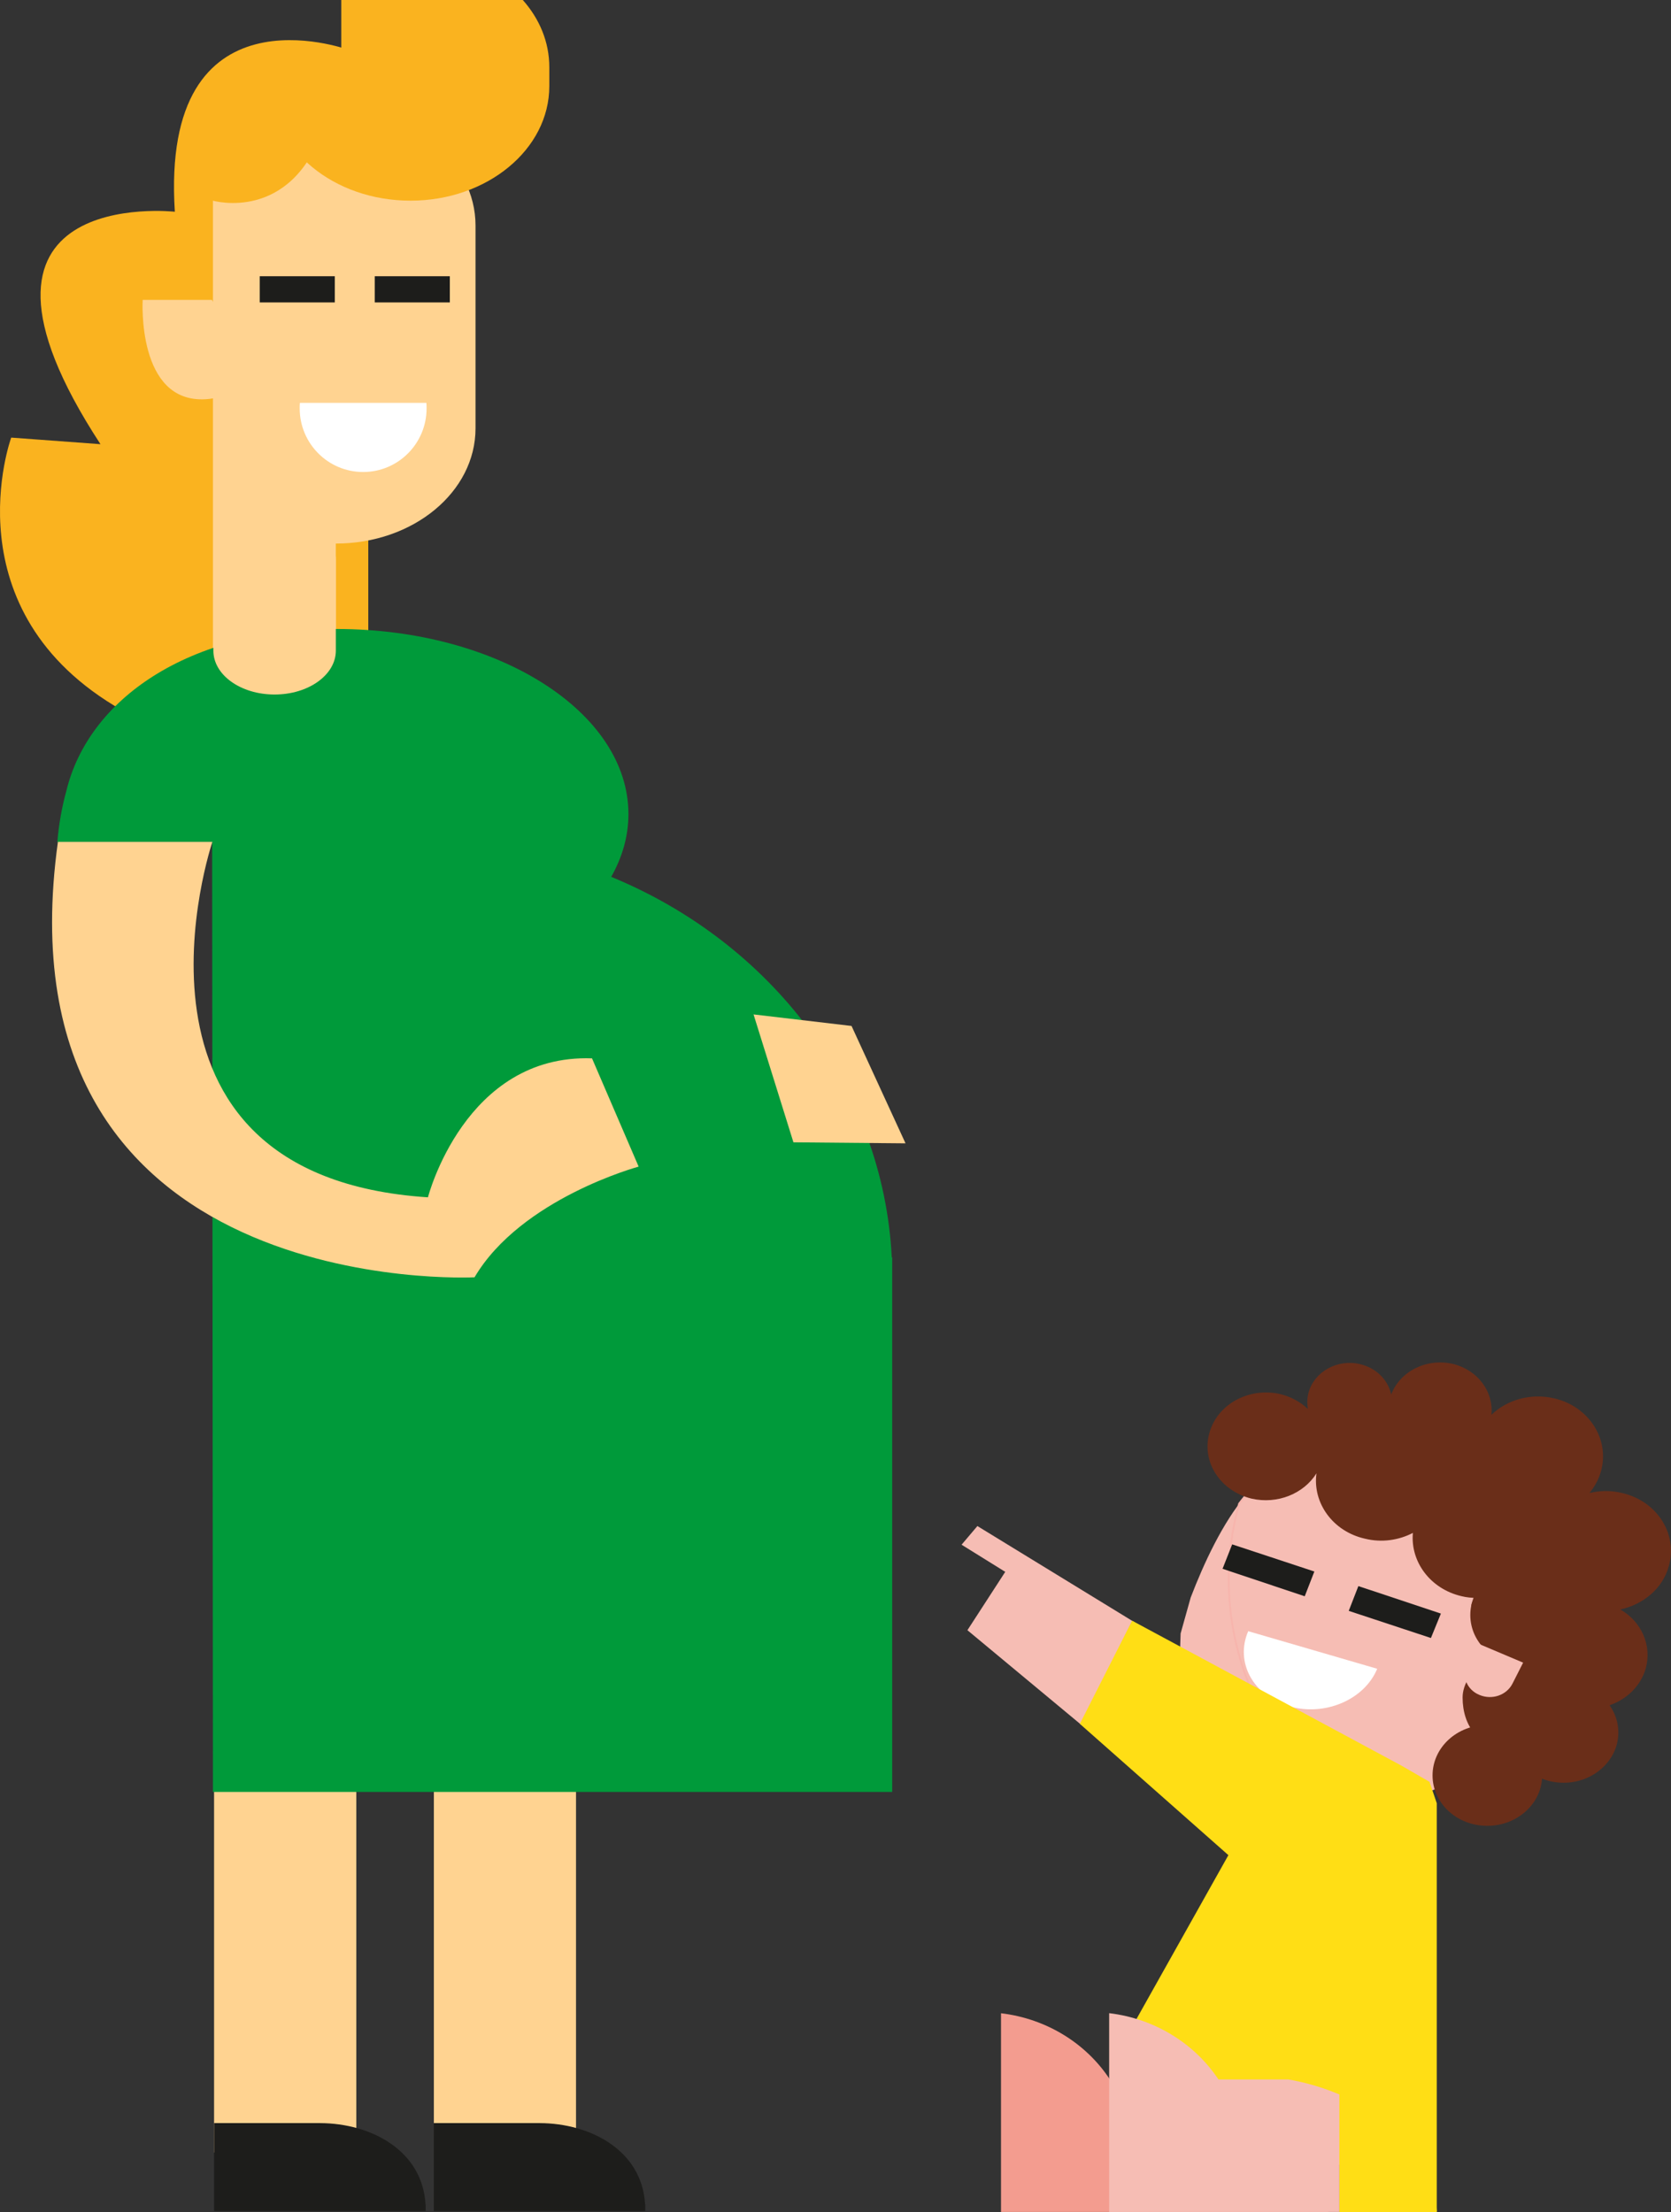 <?xml version="1.0" encoding="UTF-8"?>
<svg enable-background="new 0 0 595.275 350" version="1.1" viewBox="0 0 497.06 657.91" xml:space="preserve" xmlns="http://www.w3.org/2000/svg"><rect x="0" y="0" width="497.06" height="657.91" fill="#333333" stroke="none"/><g transform="translate(-297.51 319.49)"><polygon transform="matrix(10.228 0 0 10.091 -2432.9 -3081.2)" points="300.15 321.62 299.88 321.47 298.39 324.51 295.09 321.73 296.19 320.01 294.92 319.21 295.38 318.66" fill="#f6bdb4"/><path d="m692.65 338.4h-97.378v-13.512-13.573-32.01c13.695 1.635 25.447 9.092 32.391 19.698h20.875c24.199 4.178 42.547 20.042 44.112 39.397" clip-rule="evenodd" fill="#f39c8f" fill-rule="evenodd"/><path d="m742.06 197.77c-11.629 17.62-36.615 23.311-55.731 12.594l-18.962-10.535c-19.136-10.717-19.31-15.954-18.666-33.483l2.997-10.697c7.763-20.203 22.307-48.429 41.484-37.732l43.918 26.853c19.177 10.677 16.6 35.33 4.96 53" fill="#f6bdb4"/><path d="m742.06 197.77c-10.985 16.671-33.854 22.635-52.52 14.269-16.426-16.146-26.551-37.893-26.551-61.81 0-7.71 1.105-15.299 3.079-22.524 7.456-9.789 16.528-15.682 27.104-9.789l43.918 26.853c19.187 10.677 16.61 35.33 4.971 53" fill="#f6bdb4"/><path d="m665.85 127.62c-2.107 7.548-3.119 15.127-3.119 22.615 0 23.099 9.45 45.129 26.633 62.022 19.157 8.588 41.903 2.432 52.918-14.35 7.967-12.079 10.985-25.804 8.049-36.723-1.943-7.256-6.331-12.846-13.102-16.621l-43.887-26.853c-9.328-5.187-18.584-1.867-27.492 9.91m23.831 84.203c-17.009-16.732-26.408-38.62-26.408-61.598 0-7.437 1.033-14.955 3.099-22.403 8.663-11.393 17.653-14.693 26.684-9.678l43.846 26.873c6.658 3.704 10.985 9.193 12.887 16.298 0.685 2.634 1.043 5.439 1.043 8.386 0 8.981-3.16 19.093-9.041 27.983-10.882 16.499-33.291 22.574-52.11 14.138" fill="#f7b5ad"/><path d="m707.18 176.85c-3.835 9.244-15.648 14.249-26.224 11.141-10.678-3.068-16.139-13.109-12.151-22.322l38.375 11.181z" fill="#fff"/><path d="m734.87 160.86c0 8.295 7.262 14.986 16.283 14.986 9.021 0 16.293-6.691 16.293-14.986 0-8.275-7.272-14.966-16.293-14.966-9.021 0-16.283 6.681-16.283 14.966" clip-rule="evenodd" fill="#6a2e19" fill-rule="evenodd"/><path d="m678.41 95.165c-9.318-2.17-18.809 2.957-21.161 11.565-2.383 8.588 3.222 17.236 12.57 19.517 7.681 1.736 15.495-1.453 19.29-7.528-1.197 8.759 4.827 17.266 14.38 19.426 5.063 1.261 10.115 0.454 14.298-1.705-0.767 8.568 5.165 16.651 14.482 18.82 1.483 0.373 3.089 0.515 4.551 0.515v0.151c-5.799 2.594 5.748 12.049 3.999 18.316-3.171 11.181-11.956 18.033 0.205 20.849 9.021 2.19 18.195-0.939 23.555-7.256 0.501 0.161 0.91 0.303 1.381 0.383 9.277 2.17 18.717-3.007 21.1-11.514 1.902-6.902-1.36-13.946-7.579-17.498 6.863-1.453 12.652-6.277 14.452-12.927 2.71-9.567-3.549-19.305-13.889-21.707-3.324-0.817-6.628-0.737-9.737 0 1.585-1.907 2.772-4.077 3.447-6.529 2.628-9.476-3.61-19.214-13.859-21.606-7.037-1.685-14.084 0.404-18.747 4.874 0.695-6.842-4.019-13.321-11.455-15.137-7.824-1.817-15.73 2.19-18.359 9.092-0.92-4.319-4.418-7.871-9.246-9.022-6.709-1.605-13.572 2.19-15.311 8.376-0.47 1.665-0.47 3.35-0.235 4.935-2.189-2.059-4.96-3.592-8.131-4.39" clip-rule="evenodd" fill="#6a2e19" fill-rule="evenodd"/><path d="m723.64 208.57c0 8.305 7.272 14.996 16.293 14.996 8.929 0 16.313-6.691 16.313-14.996 0-8.295-7.384-15.016-16.313-15.016-9.031-0.011-16.293 6.711-16.293 15.016" clip-rule="evenodd" fill="#6a2e19" fill-rule="evenodd"/><path d="m732.58 185.41c0 8.325 4.735 15.016 13.756 15.016 9.021 0 16.293-6.691 16.293-15.016 0-8.295-7.272-14.986-16.293-14.986-2.301-0.011-13.756 6.681-13.756 14.986" clip-rule="evenodd" fill="#6a2e19" fill-rule="evenodd"/><path d="m746.33 195.83c0 8.225 7.272 14.915 16.293 14.915 8.929 0 16.283-6.691 16.283-14.915 0-8.295-7.354-15.016-16.283-15.016-9.021 0-16.293 6.721-16.293 15.016" clip-rule="evenodd" fill="#6a2e19" fill-rule="evenodd"/><path d="m736.99 169.27-3.058 6.237c-1.769 3.502-0.092 7.579 3.631 9.113 3.774 1.605 8.111 0.081 9.849-3.35l3.171-6.247-13.593-5.752z" fill="#f6bdb4"/><polygon transform="matrix(10.228 0 0 10.091 -2432.9 -3081.2)" points="302.68 328.36 298.36 324.49 299.88 321.45 307.71 325.72 308.53 326.2 308.74 326.83 308.74 338.86 308.57 338.86 299.47 334.16" fill="#ffde15"/><path d="m680.8 299h-20.844c-7.037-10.596-18.829-18.084-32.514-19.719v32.03 13.583 13.512h68.495v-34.936c-4.705-1.998-9.768-3.522-15.137-4.471" fill="#f6bdb4"/><path d="m695.94 303.48v34.936h28.985c-1.278-15.046-12.682-27.943-28.985-34.936" fill="#ffde15"/><polygon transform="matrix(10.228 0 0 10.091 -2432.9 -3081.2)" points="308.57 321.96 308.86 321.24 306.46 320.43 306.18 321.16" fill="#1d1d1b"/><polygon transform="matrix(10.228 0 0 10.091 -2432.9 -3081.2)" points="304.9 320.73 305.18 320 302.79 319.2 302.51 319.92" fill="#1d1d1b"/><path d="m377.71-124.82c0 7.437 6.546 13.512 14.626 13.512 8.121 0 14.728-6.075 14.728-13.512v-40.073c0-7.437-6.607-13.462-14.728-13.462-8.08 0-14.626 6.025-14.626 13.462v40.073z" fill="#fab31f"/><path d="m355.86-192.09c0 18.952 18.553 34.27 41.555 34.27 23.002 0 41.545-15.319 41.545-34.27v-60.326c0-18.921-18.543-34.24-41.545-34.24-23.002 0-41.555 15.319-41.555 34.24v60.326z" fill="#ffd391"/><rect x="359.17" y="-183.37" width="38.231" height="88.542" fill="#ffd391"/><path d="m399.03-304.78v-14.713h53.992c4.971 5.611 7.886 12.483 7.886 19.971v5.671c0 18.79-18.492 34.048-41.289 34.048-22.839 0-41.32-15.258-41.32-34.048v-5.671c0-1.827 0.143-3.542 0.47-5.258h20.261z" fill="#fab31f"/><path d="m400.82-304.78s-55.711-20.153-51.302 48.267c0 0-72.535-8.043-22.123 69.136l-26.551-1.958s-18.84 51.607 33.036 81.135l26.971-18.235v-133.37s23.145 6.691 32.821-21.525l7.149-23.452z" fill="#fab31f"/><rect x="426.57" y="205.41" width="42.282" height="110.56" fill="#ffd391"/><rect x="361.19" y="210.15" width="42.312" height="110.57" fill="#ffd391"/><path d="m392.73 311.98c15.229 0.051 30.468 8.214 31.348 24.169h0.051v1.988h-62.931v-0.918-1.07-24.169h31.532z" clip-rule="evenodd" fill="#1d1d1b" fill-rule="evenodd"/><path d="m424.34-199.67h-37.618c-0.061 0.565-0.061 1.1-0.061 1.665 0 10.414 8.438 18.901 18.87 18.901 10.443 0 18.87-8.487 18.87-18.901 0-0.565 0-1.1-0.061-1.665" clip-rule="evenodd" fill="#fff" fill-rule="evenodd"/><path d="m360.54-230.3h-20.588s-1.831 30.859 18.819 29.548c20.609-1.352 1.769-29.548 1.769-29.548" fill="#ffd391"/><path d="m458.05 311.98c15.229 0.051 30.468 8.214 31.348 24.169h0.051v1.988h-62.901v-0.918-1.07-24.169h31.502z" clip-rule="evenodd" fill="#1d1d1b" fill-rule="evenodd"/><rect x="374.77" y="-237.33" width="22.327" height="7.791" fill="#1d1d1b"/><rect x="408.98" y="-237.33" width="22.337" height="7.791" fill="#1d1d1b"/><path d="m562.78 54.507c-2.577-50.689-36.206-93.779-83.459-113.2 3.293-5.803 5.124-12.1 5.124-18.649 0-30.405-38.845-55.069-86.783-55.069-44.399 0-73.936 21.101-80.441 48.257-1.289 4.642-2.219 9.829-2.659 15.127h46.056l0.235 282.5h202.05v-158.97h-0.123z" clip-rule="evenodd" fill="#009a3a" fill-rule="evenodd"/><path d="m360.69-69.103s-33.629 99.35 64.118 105.73c0 0 10.964-42.677 48.807-41.334l13.869 32.202s-34.969 9.446-48.817 32.918c0 0-142.91 7.397-123.93-129.51h45.953z" fill="#ffd391"/><polygon transform="matrix(10.228 0 0 10.091 -2432.9 -3081.2)" points="288.87 303.58 290.03 307.35 293.29 307.38 291.72 303.92" fill="#ffd391"/><path d="m360.98-125.98c0 7.225 8.1 13.058 18.205 13.058 10.095 0 18.226-5.833 18.226-13.058v-27.005c0-7.145-8.131-13.038-18.226-13.038-10.095 0-18.205 5.893-18.205 13.038v27.005z" fill="#ffd391"/></g></svg>
